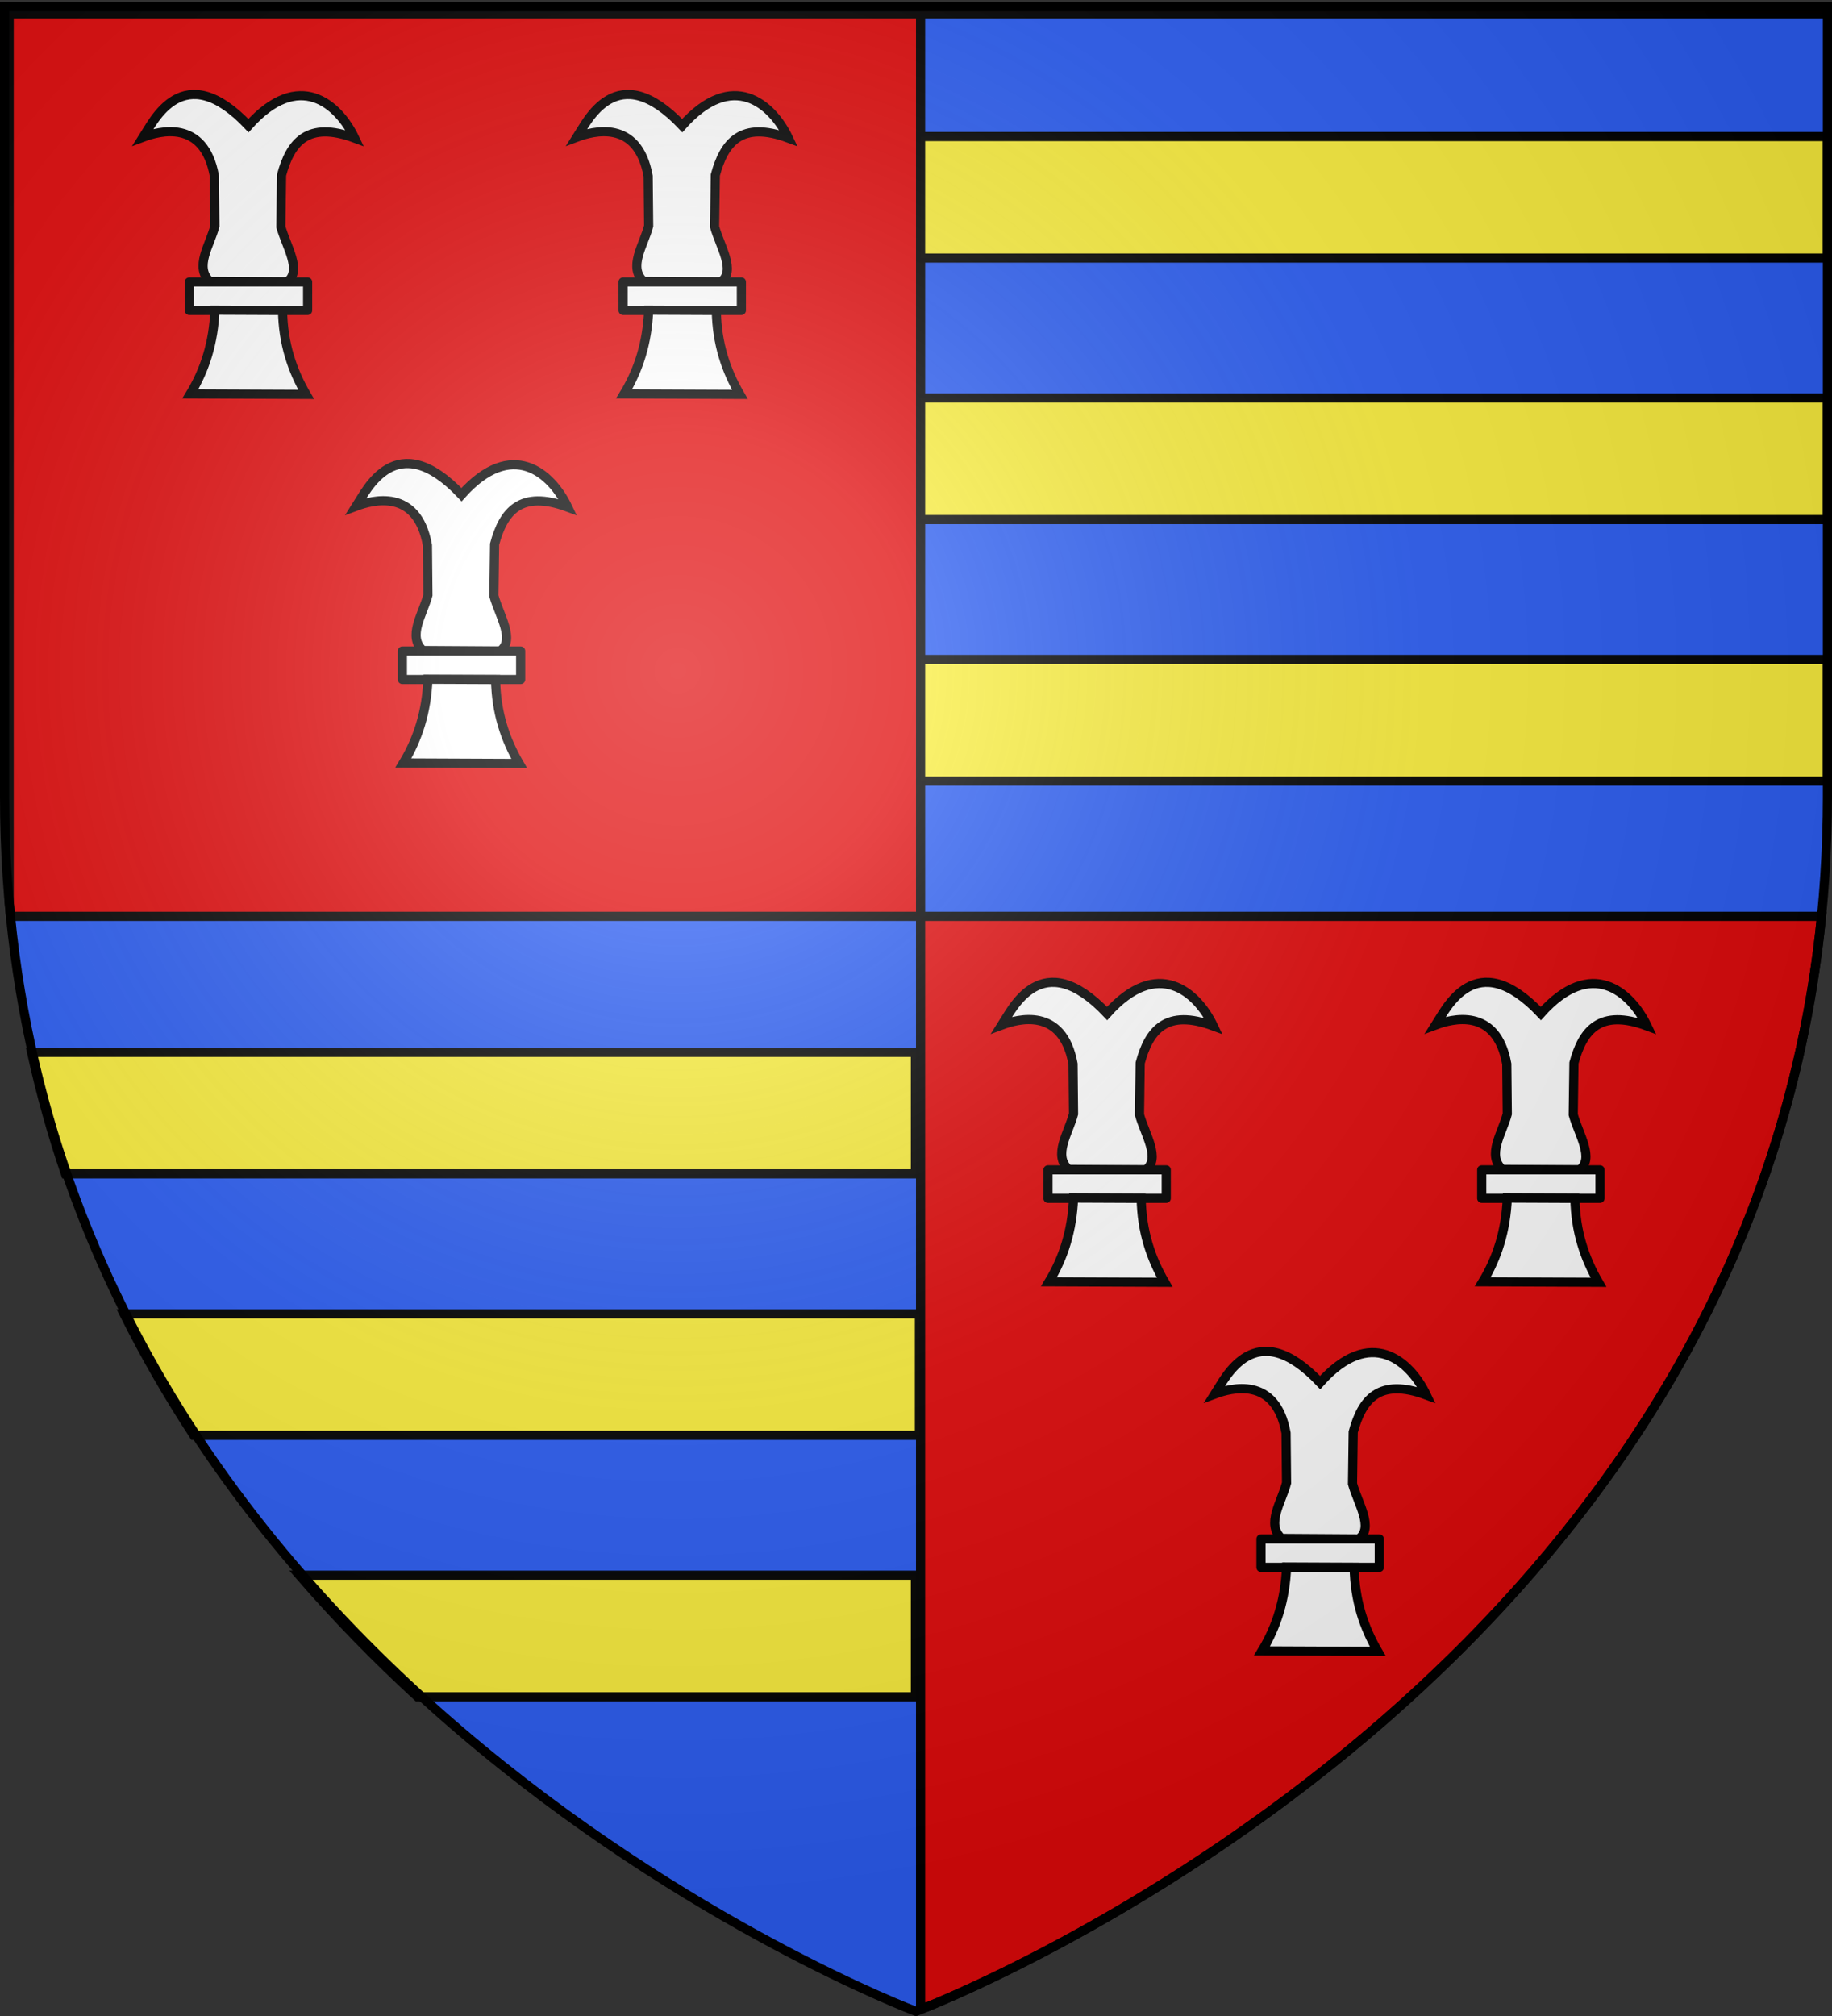 <svg xmlns="http://www.w3.org/2000/svg" xmlns:xlink="http://www.w3.org/1999/xlink" width="600" height="660" version="1.0"><rect width="100%" height="100%" fill="#333333" stroke="none"/><desc>Flag of Canton of Valais (Wallis)</desc><defs><radialGradient xlink:href="#b" id="c" cx="221.445" cy="226.331" r="300" fx="221.445" fy="226.331" gradientTransform="matrix(1.353 0 0 1.349 -77.63 -85.747)" gradientUnits="userSpaceOnUse"/><linearGradient id="b"><stop offset="0" style="stop-color:white;stop-opacity:.314"/><stop offset=".19" style="stop-color:white;stop-opacity:.251"/><stop offset=".6" style="stop-color:#6b6b6b;stop-opacity:.125"/><stop offset="1" style="stop-color:black;stop-opacity:.125"/></linearGradient></defs><g style="display:inline"><path d="M300 658.5s298.5-112.32 298.5-397.772V2.176H1.5v258.552C1.5 546.18 300 658.5 300 658.5" style="fill:#2b5df2;fill-opacity:1;fill-rule:evenodd;stroke:none;stroke-width:1px;stroke-linecap:butt;stroke-linejoin:miter;stroke-opacity:1"/></g><g style="display:inline"><path d="M301.5 3v1.5H597V3zm0 1.5H3v290.656c.14 1.612.278 3.244.438 4.844H301.5zm0 295.5v357h2.219c32.387-13.27 269.025-118.07 292.844-357z" style="opacity:.99;fill:#e20909;fill-opacity:1;stroke:#000;stroke-width:3;stroke-miterlimit:4;stroke-dasharray:none;stroke-opacity:1"/></g><g style="display:inline"><g style="fill:#fff"><path d="m143.419 207.511 51.692.335c10.301-7.421-.516-23.785-4.167-36.93l.475-34.646c5.9-21.877 17.349-36.507 49.007-24.751-11.087-23.164-37.45-46.09-71.16-8.362-43.811-46.23-63.805-2.706-70.49 7.693 10.422-3.91 40.703-12.505 47.664 26.088l.336 33.447c-3.353 12.9-13.881 27.48-3.357 37.126z" style="fill:#fff;fill-opacity:1;fill-rule:evenodd;stroke:#000;stroke-width:6.137;stroke-linecap:butt;stroke-linejoin:miter;stroke-miterlimit:4;stroke-opacity:1;stroke-dasharray:none;stroke-dashoffset:0;marker:none;visibility:visible;display:inline;overflow:visible" transform="translate(-1.391 -9.313)scale(.489)"/><path d="M129.657 207.824h79.217v19.065h-79.217z" style="fill:#fff;fill-opacity:1;stroke:#000;stroke-width:6.137;stroke-linecap:butt;stroke-linejoin:round;stroke-miterlimit:4;stroke-opacity:1;stroke-dasharray:none" transform="translate(-1.391 -9.313)scale(.489)"/><path d="m146.776 226.715 45.314.196c.328 22.17 6.518 40.25 15.777 56.19l-77.539-.334c9.822-16.247 15.575-34.454 16.448-56.052z" style="fill:#fff;fill-opacity:1;fill-rule:evenodd;stroke:#000;stroke-width:6.137;stroke-linecap:butt;stroke-linejoin:miter;stroke-miterlimit:4;stroke-opacity:1;stroke-dasharray:none;stroke-dashoffset:0;marker:none;visibility:visible;display:inline;overflow:visible" transform="translate(-1.391 -9.313)scale(.489)"/></g><g style="fill:#fff"><path d="m143.419 207.511 51.692.335c10.301-7.421-.516-23.785-4.167-36.93l.475-34.646c5.9-21.877 17.349-36.507 49.007-24.751-11.087-23.164-37.45-46.09-71.16-8.362-43.811-46.23-63.805-2.706-70.49 7.693 10.422-3.91 40.703-12.505 47.664 26.088l.336 33.447c-3.353 12.9-13.881 27.48-3.357 37.126z" style="fill:#fff;fill-opacity:1;fill-rule:evenodd;stroke:#000;stroke-width:6.137;stroke-linecap:butt;stroke-linejoin:miter;stroke-miterlimit:4;stroke-opacity:1;stroke-dasharray:none;stroke-dashoffset:0;marker:none;visibility:visible;display:inline;overflow:visible" transform="translate(140.669 -9.313)scale(.489)"/><path d="M129.657 207.824h79.217v19.065h-79.217z" style="fill:#fff;fill-opacity:1;stroke:#000;stroke-width:6.137;stroke-linecap:butt;stroke-linejoin:round;stroke-miterlimit:4;stroke-opacity:1;stroke-dasharray:none" transform="translate(140.669 -9.313)scale(.489)"/><path d="m146.776 226.715 45.314.196c.328 22.17 6.518 40.25 15.777 56.19l-77.539-.334c9.822-16.247 15.575-34.454 16.448-56.052z" style="fill:#fff;fill-opacity:1;fill-rule:evenodd;stroke:#000;stroke-width:6.137;stroke-linecap:butt;stroke-linejoin:miter;stroke-miterlimit:4;stroke-opacity:1;stroke-dasharray:none;stroke-dashoffset:0;marker:none;visibility:visible;display:inline;overflow:visible" transform="translate(140.669 -9.313)scale(.489)"/></g><g style="fill:#fff"><path d="m143.419 207.511 51.692.335c10.301-7.421-.516-23.785-4.167-36.93l.475-34.646c5.9-21.877 17.349-36.507 49.007-24.751-11.087-23.164-37.45-46.09-71.16-8.362-43.811-46.23-63.805-2.706-70.49 7.693 10.422-3.91 40.703-12.505 47.664 26.088l.336 33.447c-3.353 12.9-13.881 27.48-3.357 37.126z" style="fill:#fff;fill-opacity:1;fill-rule:evenodd;stroke:#000;stroke-width:6.137;stroke-linecap:butt;stroke-linejoin:miter;stroke-miterlimit:4;stroke-opacity:1;stroke-dasharray:none;stroke-dashoffset:0;marker:none;visibility:visible;display:inline;overflow:visible" transform="translate(68.377 111.508)scale(.489)"/><path d="M129.657 207.824h79.217v19.065h-79.217z" style="fill:#fff;fill-opacity:1;stroke:#000;stroke-width:6.137;stroke-linecap:butt;stroke-linejoin:round;stroke-miterlimit:4;stroke-opacity:1;stroke-dasharray:none" transform="translate(68.377 111.508)scale(.489)"/><path d="m146.776 226.715 45.314.196c.328 22.17 6.518 40.25 15.777 56.19l-77.539-.334c9.822-16.247 15.575-34.454 16.448-56.052z" style="fill:#fff;fill-opacity:1;fill-rule:evenodd;stroke:#000;stroke-width:6.137;stroke-linecap:butt;stroke-linejoin:miter;stroke-miterlimit:4;stroke-opacity:1;stroke-dasharray:none;stroke-dashoffset:0;marker:none;visibility:visible;display:inline;overflow:visible" transform="translate(68.377 111.508)scale(.489)"/></g><g style="fill:#fff"><path d="m143.419 207.511 51.692.335c10.301-7.421-.516-23.785-4.167-36.93l.475-34.646c5.9-21.877 17.349-36.507 49.007-24.751-11.087-23.164-37.45-46.09-71.16-8.362-43.811-46.23-63.805-2.706-70.49 7.693 10.422-3.91 40.703-12.505 47.664 26.088l.336 33.447c-3.353 12.9-13.881 27.48-3.357 37.126z" style="fill:#fff;fill-opacity:1;fill-rule:evenodd;stroke:#000;stroke-width:6.137;stroke-linecap:butt;stroke-linejoin:miter;stroke-miterlimit:4;stroke-opacity:1;stroke-dasharray:none;stroke-dashoffset:0;marker:none;visibility:visible;display:inline;overflow:visible" transform="translate(279.821 281.361)scale(.489)"/><path d="M129.657 207.824h79.217v19.065h-79.217z" style="fill:#fff;fill-opacity:1;stroke:#000;stroke-width:6.137;stroke-linecap:butt;stroke-linejoin:round;stroke-miterlimit:4;stroke-opacity:1;stroke-dasharray:none" transform="translate(279.821 281.361)scale(.489)"/><path d="m146.776 226.715 45.314.196c.328 22.17 6.518 40.25 15.777 56.19l-77.539-.334c9.822-16.247 15.575-34.454 16.448-56.052z" style="fill:#fff;fill-opacity:1;fill-rule:evenodd;stroke:#000;stroke-width:6.137;stroke-linecap:butt;stroke-linejoin:miter;stroke-miterlimit:4;stroke-opacity:1;stroke-dasharray:none;stroke-dashoffset:0;marker:none;visibility:visible;display:inline;overflow:visible" transform="translate(279.821 281.361)scale(.489)"/></g><g style="fill:#fff"><path d="m143.419 207.511 51.692.335c10.301-7.421-.516-23.785-4.167-36.93l.475-34.646c5.9-21.877 17.349-36.507 49.007-24.751-11.087-23.164-37.45-46.09-71.16-8.362-43.811-46.23-63.805-2.706-70.49 7.693 10.422-3.91 40.703-12.505 47.664 26.088l.336 33.447c-3.353 12.9-13.881 27.48-3.357 37.126z" style="fill:#fff;fill-opacity:1;fill-rule:evenodd;stroke:#000;stroke-width:6.137;stroke-linecap:butt;stroke-linejoin:miter;stroke-miterlimit:4;stroke-opacity:1;stroke-dasharray:none;stroke-dashoffset:0;marker:none;visibility:visible;display:inline;overflow:visible" transform="translate(421.881 281.361)scale(.489)"/><path d="M129.657 207.824h79.217v19.065h-79.217z" style="fill:#fff;fill-opacity:1;stroke:#000;stroke-width:6.137;stroke-linecap:butt;stroke-linejoin:round;stroke-miterlimit:4;stroke-opacity:1;stroke-dasharray:none" transform="translate(421.881 281.361)scale(.489)"/><path d="m146.776 226.715 45.314.196c.328 22.17 6.518 40.25 15.777 56.19l-77.539-.334c9.822-16.247 15.575-34.454 16.448-56.052z" style="fill:#fff;fill-opacity:1;fill-rule:evenodd;stroke:#000;stroke-width:6.137;stroke-linecap:butt;stroke-linejoin:miter;stroke-miterlimit:4;stroke-opacity:1;stroke-dasharray:none;stroke-dashoffset:0;marker:none;visibility:visible;display:inline;overflow:visible" transform="translate(421.881 281.361)scale(.489)"/></g><g style="fill:#fff"><path d="m143.419 207.511 51.692.335c10.301-7.421-.516-23.785-4.167-36.93l.475-34.646c5.9-21.877 17.349-36.507 49.007-24.751-11.087-23.164-37.45-46.09-71.16-8.362-43.811-46.23-63.805-2.706-70.49 7.693 10.422-3.91 40.703-12.505 47.664 26.088l.336 33.447c-3.353 12.9-13.881 27.48-3.357 37.126z" style="fill:#fff;fill-opacity:1;fill-rule:evenodd;stroke:#000;stroke-width:6.137;stroke-linecap:butt;stroke-linejoin:miter;stroke-miterlimit:4;stroke-opacity:1;stroke-dasharray:none;stroke-dashoffset:0;marker:none;visibility:visible;display:inline;overflow:visible" transform="translate(349.59 402.183)scale(.489)"/><path d="M129.657 207.824h79.217v19.065h-79.217z" style="fill:#fff;fill-opacity:1;stroke:#000;stroke-width:6.137;stroke-linecap:butt;stroke-linejoin:round;stroke-miterlimit:4;stroke-opacity:1;stroke-dasharray:none" transform="translate(349.59 402.183)scale(.489)"/><path d="m146.776 226.715 45.314.196c.328 22.17 6.518 40.25 15.777 56.19l-77.539-.334c9.822-16.247 15.575-34.454 16.448-56.052z" style="fill:#fff;fill-opacity:1;fill-rule:evenodd;stroke:#000;stroke-width:6.137;stroke-linecap:butt;stroke-linejoin:miter;stroke-miterlimit:4;stroke-opacity:1;stroke-dasharray:none;stroke-dashoffset:0;marker:none;visibility:visible;display:inline;overflow:visible" transform="translate(349.59 402.183)scale(.489)"/></g></g><g style="display:inline"><path d="M10.344 344.519c3.025 13.765 6.736 27.014 11.094 39.781h278.375v-39.781z" style="opacity:.99;fill:#fcef3c;fill-opacity:1;stroke:#000;stroke-width:3;stroke-miterlimit:4;stroke-dasharray:none;stroke-opacity:1"/><path d="M40.594 430.119c6.96 13.966 14.648 27.206 22.875 39.781h237.656v-39.781zM98.031 515.688c12.481 14.436 25.526 27.696 38.719 39.812h163.063v-39.812z" style="opacity:.99;fill:#fcef3c;fill-opacity:1;stroke:#000;stroke-width:3;stroke-miterlimit:4;stroke-dasharray:none;stroke-opacity:1;display:inline"/><path d="M301.5 215.9h297v39.8h-297z" style="opacity:.99;fill:#fcef3c;fill-opacity:1;stroke:#000;stroke-width:3;stroke-miterlimit:4;stroke-dasharray:none;stroke-opacity:1"/><path d="M301.5 130.3h297v39.8h-297zM301.5 44.7h297v39.8h-297z" style="opacity:.99;fill:#fcef3c;fill-opacity:1;stroke:#000;stroke-width:3;stroke-miterlimit:4;stroke-dasharray:none;stroke-opacity:1;display:inline"/></g><path d="M300 658.5s298.5-112.32 298.5-397.772V2.176H1.5v258.552C1.5 546.18 300 658.5 300 658.5" style="opacity:1;fill:url(#c);fill-opacity:1;fill-rule:evenodd;stroke:none;stroke-width:1px;stroke-linecap:butt;stroke-linejoin:miter;stroke-opacity:1"/><path d="M300 658.5S1.5 546.18 1.5 260.728V2.176h597v258.552C598.5 546.18 300 658.5 300 658.5z" style="opacity:1;fill:none;fill-opacity:1;fill-rule:evenodd;stroke:#000;stroke-width:3;stroke-linecap:butt;stroke-linejoin:miter;stroke-miterlimit:4;stroke-dasharray:none;stroke-opacity:1"/></svg>